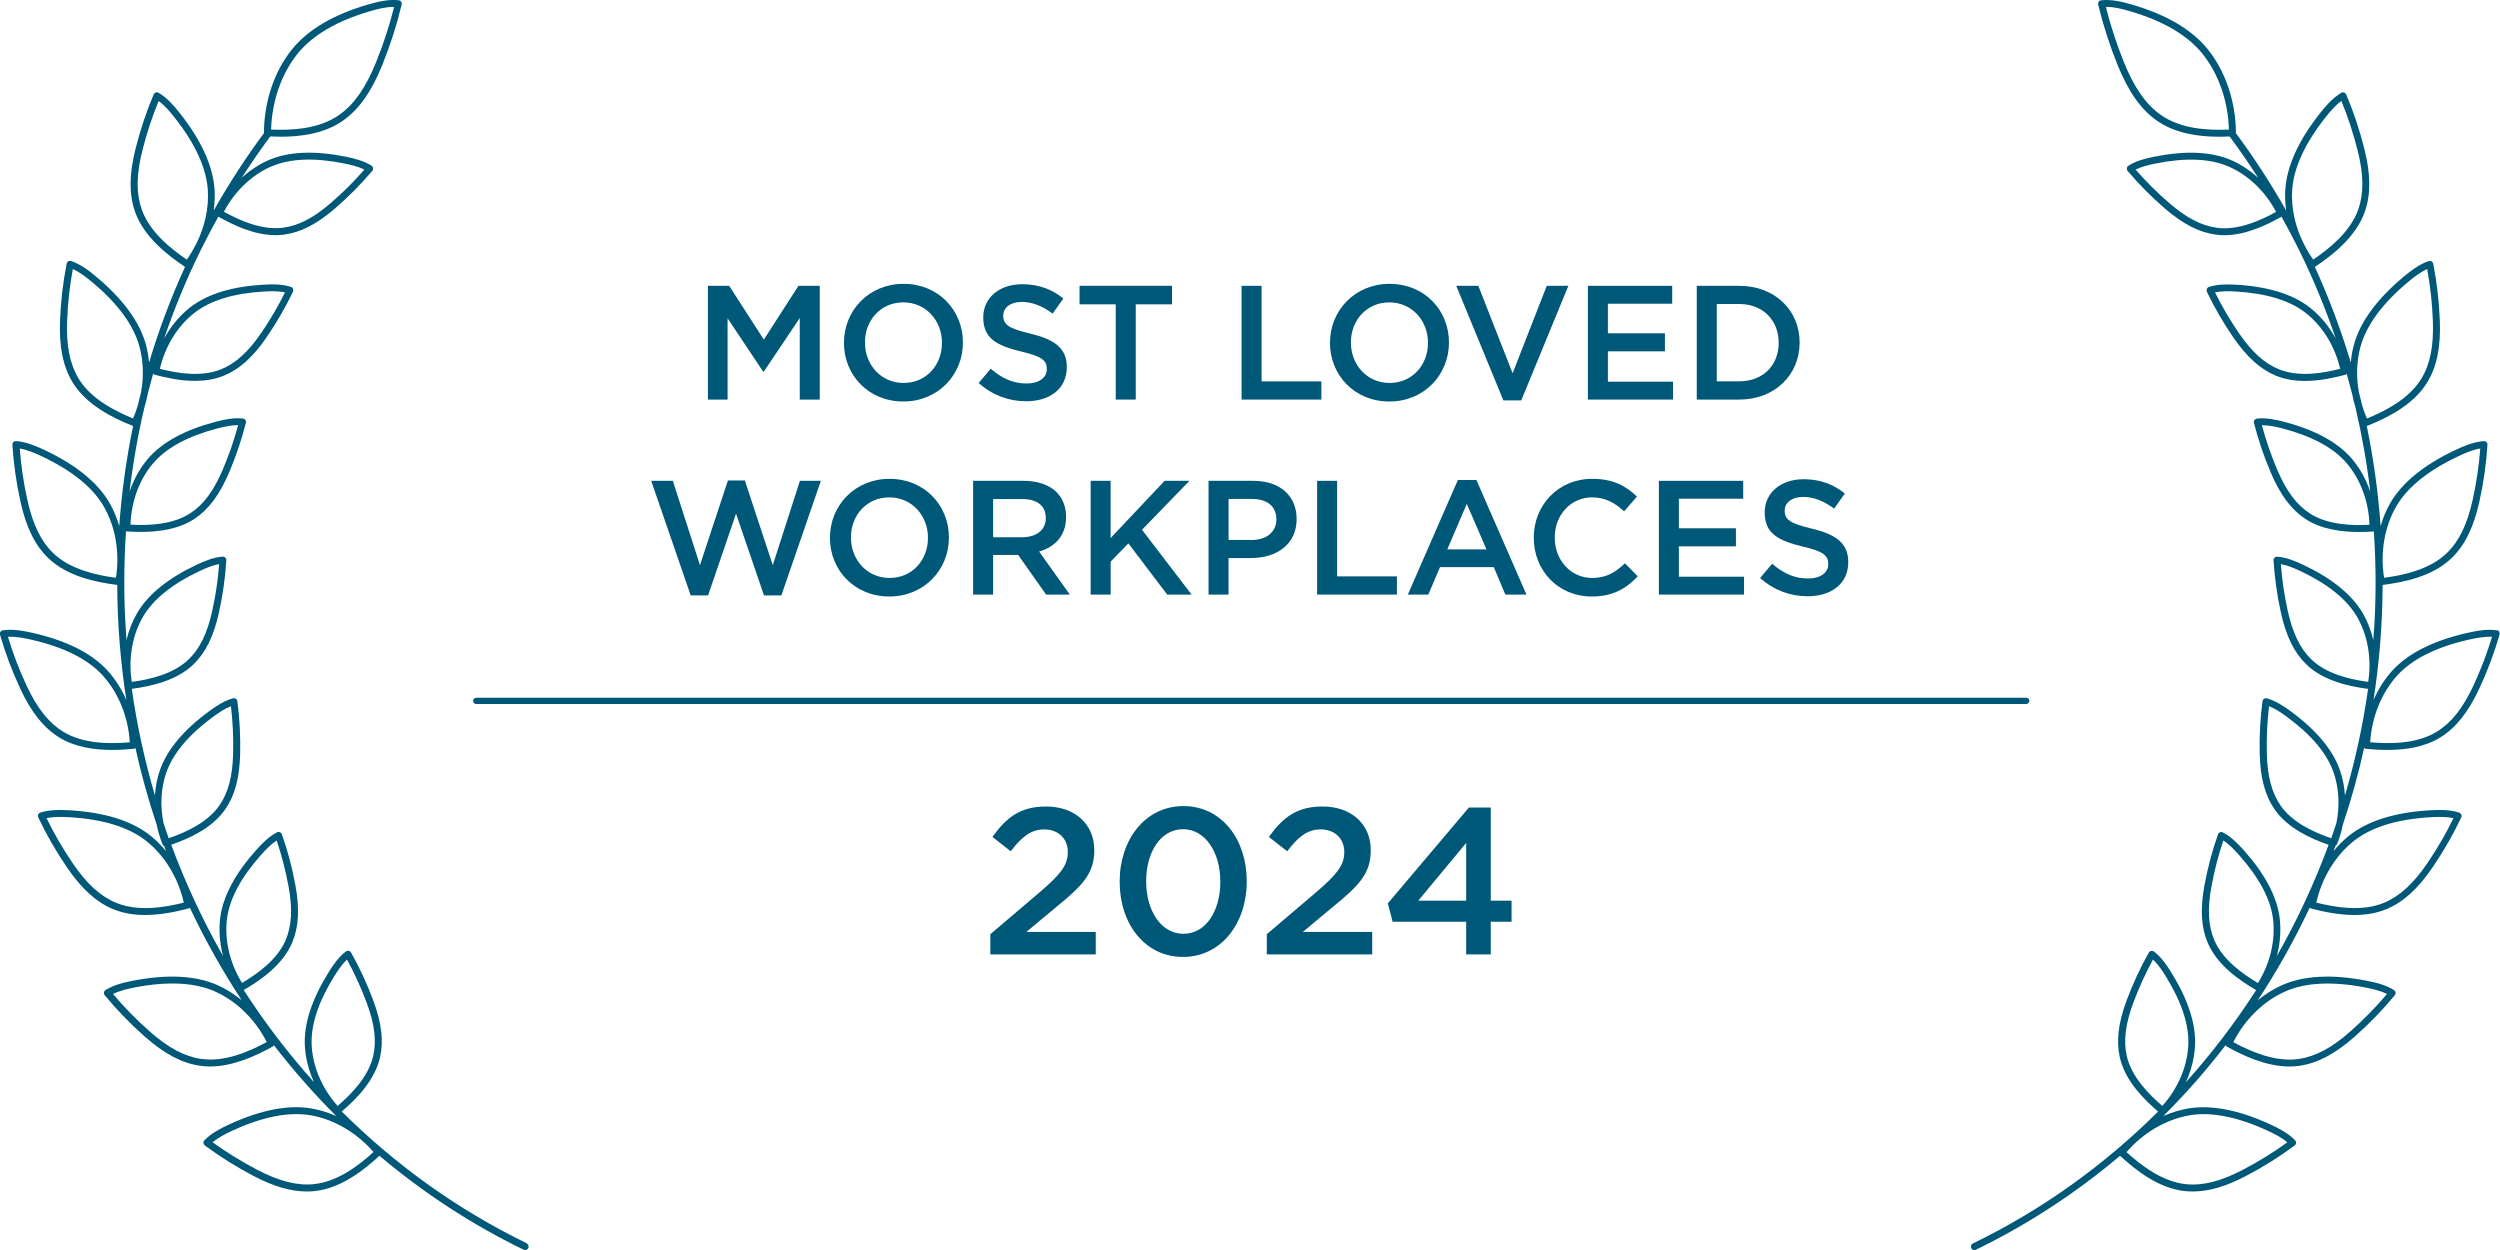 <?xml version="1.0" encoding="UTF-8"?>
<svg id="Layer_1" xmlns="http://www.w3.org/2000/svg" viewBox="0 0 600 300">
  <defs>
    <style>
      .cls-1 {
        fill: #005879;
        stroke-width: 0px;
      }
    </style>
  </defs>
  <path class="cls-1" d="M126.49,298.42c-16.62-8.06-31.57-18.83-44.47-31.66,3.46-2.96,7.9-7.4,9.18-12.96.91-3.94.39-8.3-1.63-13.73-1.49-4-3.28-7.86-5.32-11.47-.12-.21-.32-.35-.55-.4-.23-.04-.48,0-.67.15-1.75,1.31-3.06,3.21-4.21,5.08-4.01,6.47-5.92,12.36-5.66,17.52.15,2.96.92,5.95,2.21,8.78-6.19-6.9-11.84-14.3-16.88-22.12,3.96-2.3,9.33-5.96,11.63-11.37,1.58-3.73,1.83-8.12.78-13.8-.77-4.2-1.87-8.31-3.25-12.22-.08-.22-.25-.4-.47-.49-.22-.09-.47-.08-.68.03-1.94.98-3.57,2.63-5.03,4.27-5.07,5.67-7.97,11.15-8.62,16.27-.37,2.98-.12,6.09.68,9.13-4.85-8.5-9-17.43-12.43-26.69,4.26-1.48,9.79-3.94,12.95-8.49,2.31-3.32,3.45-7.56,3.59-13.35.1-4.26-.13-8.51-.67-12.62-.03-.24-.16-.45-.36-.58-.2-.13-.45-.17-.68-.11-2.1.57-4.03,1.85-5.8,3.15-6.13,4.51-10.09,9.28-11.77,14.16-.66,1.91-1.04,3.93-1.18,6.01-2.44-8.33-4.31-16.88-5.55-25.59,4.52-.6,10.72-1.9,14.85-5.91,2.9-2.82,4.83-6.76,6.08-12.42.92-4.17,1.51-8.38,1.76-12.52.02-.24-.07-.47-.24-.64-.17-.17-.43-.26-.64-.24-2.17.15-4.31,1.04-6.3,1.98-6.88,3.25-11.68,7.17-14.27,11.64-1.13,1.96-1.97,4.13-2.5,6.42-.35-4.55-.54-9.13-.54-13.73,0-4.16.14-8.29.42-12.4.06.02.12.05.19.05,1.03.06,2.17.11,3.37.11,4.13,0,9.01-.58,12.89-3.15,3.37-2.23,6-5.75,8.27-11.07,1.67-3.92,3.03-7.95,4.05-11.97.06-.23.02-.48-.12-.67-.13-.2-.35-.33-.59-.35-2.16-.25-4.43.22-6.56.78-7.36,1.93-12.81,4.89-16.18,8.8-1.95,2.27-3.46,4.99-4.47,7.96.81-6.83,2-13.56,3.55-20.17.34-1.11.62-2.23.82-3.35.41-1.6.84-3.2,1.29-4.79.11.12.24.22.4.26,2.67.71,6.09,1.47,9.61,1.47,2.33,0,4.71-.33,6.93-1.24,3.75-1.52,7.02-4.45,10.29-9.23,2.41-3.51,4.54-7.2,6.33-10.94.1-.22.11-.46.01-.69-.1-.22-.28-.39-.51-.46-2.07-.68-4.39-.66-6.58-.53-7.6.44-13.52,2.27-17.59,5.44-2.52,1.96-4.64,4.55-6.26,7.49,2.46-7.23,5.37-14.29,8.75-21.14.29-.54.57-1.08.83-1.64,1.1-2.18,2.25-4.33,3.44-6.47,3.54,1.99,8.57,4.44,13.74,4.44.67,0,1.33-.04,2-.13,4.01-.52,7.92-2.53,12.3-6.32,3.23-2.79,6.22-5.81,8.9-8.98.16-.18.22-.42.19-.66-.04-.24-.17-.45-.37-.57-1.83-1.18-4.08-1.74-6.23-2.18-7.46-1.5-13.65-1.24-18.4.8-2.35,1.01-4.55,2.48-6.53,4.27,2.17-3.37,4.45-6.68,6.85-9.92.79.03,1.61.06,2.48.06,4.77,0,10.56-.69,15.12-3.96,3.79-2.71,6.76-6.95,9.33-13.35,1.91-4.73,3.46-9.58,4.62-14.42.06-.23.01-.48-.13-.67-.14-.19-.35-.32-.59-.35-2.43-.27-4.98.33-7.38,1.03-8.3,2.41-14.43,6.04-18.24,10.77-4.25,5.28-6.7,12.58-6.72,20.02,0,.02.01.04.01.06-4.43,5.98-8.45,12.19-12.07,18.59.23-1.67.31-3.35.21-4.99-.35-5.62-3.13-11.77-8.26-18.29-1.48-1.88-3.13-3.79-5.17-4.98-.21-.12-.45-.15-.68-.07-.23.07-.41.24-.5.46-1.77,4.16-3.24,8.56-4.37,13.08-1.53,6.11-1.57,10.9-.11,15.06,2.14,6.1,7.85,10.47,12,13.25-3.4,7.44-6.28,15.11-8.63,22.96-.13-1.48-.38-2.94-.77-4.35-1.5-5.42-5.49-10.87-11.85-16.2-1.83-1.54-3.84-3.06-6.08-3.81-.23-.08-.48-.05-.68.07-.21.12-.35.32-.4.56-.88,4.44-1.41,9.05-1.59,13.7-.24,6.3.72,10.99,3,14.75,3.37,5.56,9.88,8.66,14.53,10.51-1.62,7.86-2.73,15.88-3.32,24.01-.58-1.97-1.34-3.85-2.34-5.57-2.82-4.86-8.06-9.13-15.57-12.67-2.17-1.02-4.5-1.99-6.85-2.15-.24-.01-.47.07-.64.24s-.26.4-.24.64c.28,4.51.93,9.11,1.94,13.66,1.36,6.16,3.47,10.45,6.64,13.51,4.62,4.48,11.63,5.84,16.58,6.47.03,9.34.78,18.56,2.19,27.62-1.16-2.64-2.69-5.07-4.56-7.11-3.81-4.14-9.84-7.17-17.94-9-2.33-.53-4.81-.97-7.16-.62-.24.04-.45.17-.57.37-.13.2-.17.45-.1.68,1.25,4.35,2.88,8.69,4.85,12.92,2.66,5.72,5.65,9.45,9.4,11.76,3.85,2.37,8.5,2.98,12.66,2.98,1.86,0,3.61-.12,5.15-.27.17-.02.32-.09.44-.2,1.39,6.26,3.1,12.41,5.11,18.43.32,1.58.78,3.14,1.38,4.65.08.19.22.33.39.42.15.42.32.84.47,1.26-1.16-1.41-2.44-2.71-3.85-3.81-4.42-3.47-10.87-5.49-19.15-5.99-2.39-.15-4.91-.18-7.16.55-.23.07-.41.24-.51.46-.1.22-.09.47.01.69,1.93,4.09,4.24,8.12,6.86,11.96,3.55,5.21,7.1,8.42,11.17,10.09,2.44,1,5.06,1.37,7.63,1.37,3.8,0,7.5-.8,10.38-1.56.13-.03.24-.1.33-.19,3.64,7.71,7.8,15.14,12.46,22.22-1.81-1.49-3.77-2.72-5.84-3.64-5.15-2.28-11.89-2.65-20.04-1.1-2.35.45-4.8,1.03-6.81,2.29-.2.13-.34.34-.38.57-.04.24.03.48.18.66,2.87,3.49,6.1,6.83,9.59,9.91,4.72,4.18,8.95,6.41,13.31,7.03.8.11,1.59.17,2.39.17,5.66,0,11.19-2.66,15.03-4.78.13-.07.23-.18.3-.31,4.62,5.98,9.61,11.66,14.95,16.99-1.9-.84-3.86-1.46-5.85-1.8-5.55-.98-12.17.29-19.72,3.75-2.17,1-4.41,2.16-6.06,3.86-.17.17-.25.41-.23.65.02.24.14.45.33.6,3.63,2.69,7.56,5.15,11.69,7.32,4.82,2.52,8.93,3.72,12.78,3.72.62,0,1.23-.03,1.84-.09,6.38-.65,11.92-5.1,15.59-8.48,10.49,8.85,22.08,16.47,34.61,22.55.12.06.24.08.36.08.31,0,.6-.17.75-.47.2-.41.03-.91-.38-1.11ZM80.22,234.3c.89-1.44,1.88-2.9,3.06-4.01,1.79,3.28,3.38,6.76,4.72,10.36,1.9,5.1,2.4,9.16,1.57,12.78-1.16,5.04-5.28,9.19-8.54,11.99-3.72-4.15-5.97-9.41-6.23-14.55-.24-4.82,1.58-10.39,5.41-16.57ZM54.48,220.51c.6-4.79,3.37-9.96,8.21-15.38,1.13-1.26,2.35-2.53,3.71-3.42,1.2,3.55,2.15,7.25,2.85,11.02.99,5.35.77,9.44-.67,12.85-2.02,4.77-6.8,8.13-10.49,10.32-2.94-4.73-4.25-10.3-3.61-15.41ZM34.3,148.05c2.42-4.17,6.97-7.87,13.54-10.97,1.53-.73,3.16-1.42,4.75-1.7-.27,3.73-.83,7.51-1.66,11.26-1.17,5.32-2.96,9-5.62,11.58-3.72,3.61-9.42,4.85-13.68,5.43-.87-5.5.09-11.14,2.67-15.6ZM36.83,111.1c3.15-3.65,8.31-6.44,15.34-8.28,1.64-.43,3.3-.76,4.98-.8-.96,3.62-2.21,7.24-3.72,10.76-2.14,5.01-4.57,8.3-7.66,10.34-4.32,2.86-10.16,3.02-14.45,2.8.17-5.56,2.15-10.93,5.51-14.83ZM46.69,75.06c3.8-2.96,9.41-4.68,16.67-5.09,1.69-.1,3.46-.13,5.04.2-1.66,3.36-3.59,6.66-5.76,9.82-3.08,4.49-6.12,7.23-9.55,8.63-4.79,1.95-10.55.96-14.72-.1,1.26-5.42,4.26-10.3,8.32-13.46ZM65.2,39.93c4.43-1.9,10.29-2.14,17.42-.7,1.66.34,3.37.75,4.83,1.47-2.45,2.83-5.16,5.53-8.07,8.03-4.12,3.56-7.75,5.44-11.43,5.92-5.11.66-10.45-1.75-14.21-3.83,2.59-4.93,6.73-8.88,11.46-10.91ZM71.4,12.91c3.59-4.46,9.44-7.9,17.41-10.22,1.9-.55,3.86-1.07,5.78-1.03-1.11,4.44-2.56,8.88-4.31,13.22-2.45,6.09-5.24,10.1-8.76,12.62-4.94,3.54-11.59,3.8-16.46,3.6.19-6.79,2.48-13.38,6.34-18.19ZM15.15,175.6c-3.46-2.13-6.25-5.64-8.77-11.05-1.79-3.84-3.29-7.77-4.47-11.72,1.79-.09,3.74.27,5.59.69,7.76,1.76,13.5,4.62,17.08,8.51,3.83,4.17,6.2,10,6.57,16.12-4.69.4-11.13.45-16-2.55ZM27.9,216.69c-3.76-1.55-7.08-4.56-10.43-9.49-2.38-3.49-4.5-7.14-6.3-10.84,1.77-.38,3.73-.33,5.63-.22,7.94.48,14.07,2.38,18.23,5.64,4.45,3.49,7.74,8.87,9.08,14.85-4.57,1.15-10.91,2.23-16.2.06ZM48.33,254.15c-4.02-.57-7.98-2.68-12.44-6.64-3.17-2.8-6.12-5.81-8.77-8.96,1.62-.8,3.54-1.24,5.4-1.6,7.81-1.48,14.23-1.15,19.05.99,5.18,2.29,9.68,6.7,12.45,12.16-4.15,2.24-10.04,4.85-15.68,4.04ZM39.91,185.44c1.57-4.56,5.33-9.06,11.18-13.37,1.37-1.01,2.82-2,4.33-2.58.45,3.72.63,7.54.53,11.37-.13,5.45-1.18,9.4-3.29,12.44-2.9,4.18-8.13,6.48-12.18,7.88-.43-1.21-.84-2.43-1.24-3.65-.83-4.13-.63-8.36.66-12.1ZM44.83,62.31c-3.9-2.65-8.93-6.67-10.82-12.05-1.35-3.84-1.3-8.32.15-14.1,1.03-4.11,2.34-8.11,3.91-11.92,1.46,1.07,2.73,2.57,3.9,4.05,4.92,6.25,7.58,12.09,7.91,17.37.26,4.12-.66,8.43-2.55,12.39-.15.31-.31.61-.46.91-.6,1.15-1.27,2.28-2.04,3.35ZM31.94,100.44c-4.36-1.79-10.11-4.69-13.07-9.57-2.11-3.48-2.98-7.87-2.76-13.83.16-4.23.62-8.42,1.37-12.47,1.65.74,3.21,1.95,4.66,3.16,6.1,5.1,9.91,10.27,11.31,15.37.95,3.43,1.08,7.19.43,10.9-.29,1.12-.56,2.25-.83,3.38-.32,1.04-.67,2.06-1.12,3.07ZM27.82,138.67c-4.67-.63-10.97-1.97-15.07-5.94-2.92-2.83-4.88-6.86-6.17-12.68-.92-4.13-1.53-8.3-1.84-12.41,1.78.3,3.59,1.07,5.31,1.88,7.19,3.39,12.19,7.43,14.84,12,2.84,4.9,3.89,11.11,2.93,17.16ZM75.39,284.19c-4.05.42-8.39-.69-13.68-3.45-3.75-1.96-7.34-4.18-10.67-6.59,1.38-1.17,3.14-2.06,4.85-2.85,7.23-3.32,13.54-4.53,18.74-3.62,5.58.98,11.01,4.18,15.01,8.81-3.49,3.17-8.58,7.12-14.25,7.69Z" />
  <path class="cls-1" d="M599.87,151.65c-.13-.2-.34-.34-.57-.37-2.34-.35-4.83.09-7.16.62-8.09,1.83-14.13,4.86-17.94,9-1.88,2.04-3.4,4.47-4.56,7.11,1.41-9.05,2.16-18.28,2.19-27.62,4.96-.63,11.96-1.99,16.58-6.47,3.16-3.06,5.27-7.36,6.64-13.51,1.01-4.55,1.66-9.15,1.94-13.66.02-.24-.07-.47-.24-.64s-.4-.25-.64-.24c-2.36.16-4.69,1.13-6.85,2.15-7.5,3.54-12.74,7.8-15.57,12.67-1,1.72-1.77,3.6-2.34,5.57-.59-8.13-1.7-16.14-3.32-24.01,4.64-1.85,11.16-4.96,14.53-10.51,2.28-3.76,3.24-8.45,3-14.75-.18-4.66-.71-9.27-1.59-13.7-.05-.23-.19-.44-.4-.56-.2-.12-.45-.15-.68-.07-2.24.75-4.25,2.28-6.08,3.81-6.36,5.32-10.35,10.77-11.85,16.2-.39,1.41-.64,2.86-.77,4.35-2.35-7.85-5.23-15.52-8.63-22.96,4.16-2.77,9.86-7.14,12-13.25,1.46-4.16,1.43-8.94-.11-15.06-1.13-4.52-2.6-8.92-4.37-13.08-.09-.22-.28-.39-.5-.46-.23-.07-.48-.05-.68.07-2.04,1.2-3.69,3.1-5.17,4.98-5.13,6.52-7.91,12.67-8.26,18.29-.1,1.65-.03,3.32.21,4.99-3.62-6.41-7.64-12.61-12.07-18.59,0-.02.01-.04.01-.06-.03-7.44-2.48-14.74-6.72-20.02-3.8-4.73-9.94-8.36-18.24-10.77-2.39-.7-4.95-1.31-7.38-1.03-.24.03-.45.15-.59.35-.14.19-.18.44-.13.67,1.16,4.84,2.72,9.69,4.62,14.42,2.58,6.39,5.54,10.64,9.33,13.35,4.56,3.26,10.35,3.96,15.12,3.96.87,0,1.69-.03,2.48-.06,2.41,3.24,4.69,6.55,6.85,9.92-1.98-1.79-4.18-3.26-6.53-4.27-4.74-2.04-10.94-2.3-18.4-.8-2.15.43-4.4,1-6.23,2.18-.2.13-.33.34-.37.57-.03.24.03.48.19.66,2.68,3.17,5.67,6.19,8.9,8.98,4.38,3.78,8.28,5.79,12.3,6.32.67.09,1.34.13,2,.13,5.18,0,10.21-2.44,13.74-4.44,1.19,2.13,2.34,4.29,3.44,6.47.26.55.53,1.1.83,1.64,3.38,6.85,6.29,13.91,8.75,21.15-1.62-2.94-3.74-5.53-6.26-7.49-4.07-3.17-9.99-5.01-17.59-5.44-2.2-.13-4.51-.15-6.58.53-.23.07-.41.24-.51.46-.09.22-.09.47.01.69,1.79,3.75,3.92,7.43,6.33,10.94,3.28,4.77,6.55,7.7,10.29,9.23,2.22.9,4.59,1.24,6.93,1.24,3.52,0,6.94-.76,9.61-1.47.17-.04.3-.14.4-.26.45,1.59.88,3.19,1.29,4.79.2,1.13.49,2.24.82,3.35,1.55,6.62,2.74,13.35,3.55,20.17-1.01-2.96-2.52-5.69-4.47-7.96-3.37-3.91-8.81-6.88-16.18-8.8-2.13-.56-4.4-1.03-6.56-.78-.24.03-.45.16-.59.35-.14.2-.18.44-.12.67,1.01,4.03,2.38,8.06,4.05,11.97,2.27,5.32,4.9,8.84,8.27,11.07,3.88,2.56,8.75,3.15,12.89,3.15,1.2,0,2.34-.05,3.37-.11.07,0,.13-.03.19-.05.27,4.11.42,8.24.42,12.4,0,4.61-.19,9.19-.54,13.73-.54-2.28-1.37-4.46-2.5-6.42-2.59-4.47-7.39-8.39-14.27-11.64-1.99-.94-4.13-1.83-6.3-1.98-.21-.02-.47.07-.64.24-.17.17-.26.4-.24.64.25,4.13.84,8.35,1.76,12.52,1.25,5.65,3.18,9.6,6.08,12.42,4.13,4.01,10.33,5.31,14.85,5.91-1.23,8.71-3.1,17.26-5.55,25.59-.14-2.08-.52-4.1-1.18-6.01-1.68-4.88-5.64-9.65-11.77-14.16-1.77-1.3-3.7-2.59-5.8-3.15-.23-.06-.48-.02-.68.11-.2.13-.33.34-.36.58-.55,4.12-.78,8.36-.67,12.62.14,5.79,1.28,10.03,3.59,13.35,3.16,4.55,8.69,7.01,12.95,8.49-3.43,9.26-7.58,18.2-12.43,26.69.8-3.04,1.05-6.15.68-9.13-.65-5.13-3.54-10.6-8.62-16.27-1.47-1.64-3.09-3.29-5.03-4.27-.21-.11-.46-.12-.68-.03-.22.09-.39.27-.47.49-1.38,3.91-2.47,8.02-3.25,12.22-1.05,5.69-.8,10.08.78,13.8,2.29,5.41,7.67,9.06,11.63,11.37-5.04,7.82-10.68,15.22-16.88,22.12,1.29-2.82,2.06-5.82,2.21-8.78.25-5.16-1.65-11.06-5.66-17.52-1.15-1.87-2.46-3.77-4.21-5.08-.19-.14-.44-.19-.67-.15-.23.05-.43.2-.55.4-2.04,3.61-3.83,7.47-5.32,11.47-2.02,5.42-2.54,9.78-1.63,13.73,1.28,5.57,5.72,10,9.18,12.96-12.9,12.83-27.85,23.6-44.47,31.66-.41.2-.58.7-.38,1.11.14.29.44.47.75.47.12,0,.25-.03.36-.08,12.53-6.08,24.12-13.7,34.61-22.55,3.67,3.38,9.21,7.83,15.59,8.48.61.06,1.22.09,1.84.09,3.85,0,7.96-1.2,12.78-3.72,4.13-2.16,8.07-4.62,11.69-7.32.19-.14.31-.36.33-.6.02-.24-.06-.47-.23-.65-1.64-1.7-3.88-2.86-6.06-3.86-7.54-3.46-14.17-4.72-19.72-3.75-1.98.35-3.95.96-5.85,1.8,5.35-5.32,10.34-11,14.95-16.99.07.12.17.23.3.31,3.84,2.12,9.36,4.78,15.03,4.78.79,0,1.59-.05,2.39-.17,4.36-.62,8.59-2.86,13.31-7.03,3.49-3.09,6.72-6.42,9.59-9.91.15-.18.22-.42.18-.66-.04-.24-.18-.44-.38-.57-2-1.26-4.45-1.84-6.81-2.29-8.15-1.55-14.89-1.18-20.04,1.1-2.07.92-4.04,2.15-5.84,3.64,4.66-7.08,8.82-14.51,12.46-22.22.09.08.2.15.33.19,2.88.76,6.58,1.56,10.38,1.56,2.57,0,5.19-.37,7.63-1.37,4.08-1.67,7.63-4.88,11.17-10.09,2.62-3.84,4.93-7.87,6.86-11.96.1-.22.11-.46.01-.69-.1-.22-.28-.39-.51-.46-2.25-.73-4.77-.7-7.16-.55-8.28.5-14.73,2.52-19.15,5.99-1.4,1.1-2.68,2.39-3.85,3.81.16-.42.32-.84.47-1.26.17-.09.32-.23.39-.42.61-1.51,1.06-3.08,1.38-4.65,2.02-6.02,3.73-12.17,5.11-18.43.12.1.27.18.44.2,1.54.15,3.29.27,5.15.27,4.15,0,8.81-.62,12.66-2.98,3.75-2.31,6.74-6.05,9.4-11.76,1.97-4.22,3.6-8.57,4.85-12.92.07-.23.03-.48-.1-.68ZM532.05,54.66c-3.68-.48-7.31-2.36-11.43-5.92-2.9-2.51-5.61-5.21-8.07-8.03,1.45-.73,3.16-1.14,4.83-1.47,7.13-1.44,12.98-1.2,17.42.7,4.73,2.03,8.87,5.98,11.46,10.91-3.76,2.08-9.1,4.49-14.21,3.83ZM518.48,27.5c-3.52-2.52-6.31-6.53-8.76-12.62-1.75-4.34-3.2-8.78-4.31-13.22,1.91-.04,3.87.48,5.78,1.03,7.96,2.32,13.82,5.76,17.41,10.22,3.86,4.81,6.16,11.4,6.34,18.19-4.86.2-11.52-.06-16.46-3.6ZM546.92,88.62c-3.43-1.4-6.47-4.14-9.55-8.63-2.17-3.16-4.11-6.46-5.76-9.82,1.58-.33,3.35-.3,5.04-.2,7.26.42,12.86,2.13,16.67,5.09,4.06,3.16,7.07,8.03,8.32,13.46-4.17,1.06-9.93,2.05-14.72.1ZM554.22,123.13c-3.09-2.04-5.52-5.33-7.66-10.34-1.5-3.53-2.75-7.14-3.72-10.76,1.69.04,3.34.37,4.98.8,7.03,1.84,12.19,4.62,15.34,8.28,3.36,3.9,5.34,9.27,5.51,14.83-4.29.22-10.13.05-14.45-2.8ZM554.69,158.22c-2.66-2.58-4.44-6.26-5.62-11.58-.83-3.75-1.39-7.54-1.66-11.26,1.6.29,3.22.98,4.75,1.7,6.57,3.11,11.13,6.8,13.54,10.97,2.58,4.45,3.53,10.1,2.67,15.6-4.26-.58-9.97-1.82-13.68-5.43ZM531.42,225.59c-1.45-3.41-1.66-7.5-.67-12.85.7-3.77,1.65-7.48,2.85-11.02,1.36.88,2.58,2.15,3.71,3.42,4.84,5.42,7.61,10.59,8.21,15.38.64,5.1-.67,10.68-3.61,15.41-3.7-2.2-8.47-5.56-10.49-10.32ZM510.43,253.43c-.83-3.61-.33-7.67,1.57-12.78,1.34-3.6,2.93-7.08,4.72-10.36,1.19,1.11,2.17,2.57,3.06,4.01,3.83,6.18,5.65,11.75,5.41,16.57-.25,5.14-2.51,10.4-6.23,14.55-3.26-2.8-7.38-6.94-8.54-11.99ZM548.43,237.95c4.83-2.14,11.24-2.47,19.05-.99,1.86.35,3.78.79,5.4,1.6-2.66,3.15-5.61,6.16-8.77,8.96-4.47,3.96-8.42,6.06-12.44,6.64-5.65.8-11.54-1.81-15.68-4.04,2.77-5.46,7.27-9.87,12.45-12.16ZM564.98,201.78c4.15-3.26,10.29-5.16,18.23-5.64,1.89-.11,3.86-.16,5.63.22-1.81,3.71-3.92,7.35-6.3,10.84-3.36,4.93-6.67,7.94-10.43,9.49-5.28,2.17-11.63,1.08-16.2-.06,1.35-5.98,4.63-11.36,9.08-14.85ZM575.11,121.52c2.65-4.57,7.64-8.6,14.84-12,1.71-.81,3.52-1.58,5.31-1.88-.3,4.11-.92,8.27-1.84,12.41-1.29,5.82-3.25,9.85-6.17,12.68-4.1,3.97-10.4,5.32-15.07,5.94-.96-6.05.09-12.26,2.93-17.16ZM566.55,83.11c1.41-5.09,5.22-10.26,11.31-15.37,1.45-1.21,3.01-2.42,4.66-3.16.75,4.05,1.21,8.24,1.37,12.47.22,5.96-.65,10.36-2.76,13.83-2.96,4.88-8.71,7.78-13.07,9.57-.44-1-.8-2.03-1.12-3.07-.27-1.13-.54-2.25-.83-3.38-.65-3.71-.52-7.46.43-10.9ZM550.12,45.65c.33-5.27,2.99-11.12,7.91-17.37,1.17-1.49,2.44-2.99,3.9-4.05,1.56,3.81,2.88,7.81,3.91,11.92,1.45,5.78,1.5,10.26.15,14.1-1.89,5.38-6.92,9.4-10.82,12.05-.77-1.07-1.44-2.19-2.04-3.35-.15-.31-.31-.61-.46-.91-1.89-3.96-2.81-8.28-2.55-12.39ZM547.33,193.3c-2.11-3.04-3.16-7-3.29-12.44-.09-3.83.09-7.66.53-11.37,1.51.59,2.97,1.58,4.33,2.58,5.85,4.31,9.62,8.81,11.18,13.37,1.28,3.73,1.49,7.97.66,12.1-.41,1.22-.81,2.44-1.24,3.65-4.04-1.4-9.27-3.7-12.18-7.88ZM525.37,267.69c5.2-.91,11.51.3,18.74,3.62,1.72.79,3.47,1.68,4.85,2.85-3.33,2.41-6.92,4.63-10.67,6.59-5.29,2.76-9.62,3.87-13.68,3.45-5.68-.58-10.76-4.53-14.25-7.69,4-4.63,9.43-7.83,15.01-8.81ZM593.62,164.55c-2.52,5.41-5.3,8.92-8.77,11.05-4.87,3-11.31,2.94-16,2.55.37-6.11,2.74-11.95,6.57-16.12,3.58-3.89,9.32-6.75,17.08-8.51,1.85-.42,3.8-.78,5.59-.69-1.18,3.94-2.69,7.88-4.47,11.72Z" />
  <g>
    <path class="cls-1" d="M169.9,68.6h5.11l8.31,12.91,8.31-12.91h5.11v27.3h-4.8v-19.58l-8.62,12.87h-.16l-8.54-12.79v19.5h-4.72v-27.3Z" />
    <path class="cls-1" d="M202.55,82.32v-.08c0-7.68,5.93-14.12,14.31-14.12s14.24,6.36,14.24,14.04v.08c0,7.68-5.93,14.12-14.31,14.12s-14.24-6.36-14.24-14.04ZM226.07,82.32v-.08c0-5.3-3.86-9.67-9.28-9.67s-9.2,4.29-9.2,9.59v.08c0,5.3,3.86,9.67,9.28,9.67s9.2-4.29,9.2-9.59Z" />
    <path class="cls-1" d="M234.88,91.92l2.89-3.43c2.61,2.26,5.27,3.55,8.62,3.55,2.96,0,4.84-1.4,4.84-3.43v-.08c0-1.95-1.09-3-6.16-4.17-5.81-1.4-9.09-3.12-9.09-8.15v-.08c0-4.68,3.9-7.92,9.32-7.92,3.98,0,7.14,1.21,9.91,3.43l-2.57,3.63c-2.46-1.83-4.91-2.81-7.41-2.81-2.81,0-4.45,1.44-4.45,3.24v.08c0,2.11,1.25,3.04,6.51,4.29,5.77,1.4,8.74,3.47,8.74,8v.08c0,5.11-4.02,8.15-9.75,8.15-4.17,0-8.11-1.44-11.39-4.37Z" />
    <path class="cls-1" d="M267.79,73.04h-8.7v-4.45h22.19v4.45h-8.7v22.86h-4.8v-22.86Z" />
    <path class="cls-1" d="M297.98,68.6h4.8v22.93h14.35v4.37h-19.15v-27.3Z" />
    <path class="cls-1" d="M319.2,82.32v-.08c0-7.68,5.93-14.12,14.31-14.12s14.24,6.36,14.24,14.04v.08c0,7.68-5.93,14.12-14.31,14.12s-14.24-6.36-14.24-14.04ZM342.71,82.32v-.08c0-5.3-3.86-9.67-9.28-9.67s-9.21,4.29-9.21,9.59v.08c0,5.3,3.86,9.67,9.28,9.67s9.21-4.29,9.21-9.59Z" />
    <path class="cls-1" d="M349.5,68.6h5.3l8.23,20.98,8.19-20.98h5.19l-11.31,27.5h-4.29l-11.31-27.5Z" />
    <path class="cls-1" d="M381.09,68.6h20.24v4.29h-15.44v7.1h13.69v4.33h-13.69v7.29h15.64v4.29h-20.44v-27.3Z" />
    <path class="cls-1" d="M407.22,68.6h10.18c8.58,0,14.51,5.89,14.51,13.57v.08c0,7.68-5.93,13.65-14.51,13.65h-10.18v-27.3ZM412.02,72.96v18.56h5.38c5.73,0,9.48-3.86,9.48-9.2v-.08c0-5.34-3.74-9.28-9.48-9.28h-5.38Z" />
    <path class="cls-1" d="M156.29,115.4h5.19l6.51,20.24,6.71-20.32h4.06l6.71,20.32,6.51-20.24h5.03l-9.48,27.5h-4.17l-6.71-19.62-6.71,19.62h-4.17l-9.48-27.5Z" />
    <path class="cls-1" d="M199.19,129.12v-.08c0-7.68,5.93-14.12,14.31-14.12s14.24,6.36,14.24,14.04v.08c0,7.68-5.93,14.12-14.31,14.12s-14.24-6.36-14.24-14.04ZM222.71,129.12v-.08c0-5.3-3.86-9.67-9.28-9.67s-9.2,4.29-9.2,9.59v.08c0,5.3,3.86,9.67,9.28,9.67s9.2-4.29,9.2-9.59Z" />
    <path class="cls-1" d="M233.55,115.4h12.17c3.43,0,6.12,1.01,7.88,2.73,1.44,1.48,2.26,3.51,2.26,5.89v.08c0,4.48-2.69,7.18-6.47,8.27l7.37,10.34h-5.69l-6.71-9.52h-6.01v9.52h-4.8v-27.3ZM245.37,128.93c3.43,0,5.62-1.79,5.62-4.56v-.08c0-2.92-2.11-4.52-5.66-4.52h-6.98v9.17h7.02Z" />
    <path class="cls-1" d="M261.75,115.4h4.8v13.73l12.95-13.73h5.97l-11.39,11.74,11.9,15.56h-5.85l-9.32-12.29-4.25,4.37v7.92h-4.8v-27.3Z" />
    <path class="cls-1" d="M290.06,115.4h10.76c6.4,0,10.37,3.63,10.37,9.13v.08c0,6.12-4.91,9.32-10.92,9.32h-5.42v8.78h-4.8v-27.3ZM300.44,129.59c3.63,0,5.89-2.03,5.89-4.88v-.08c0-3.2-2.3-4.88-5.89-4.88h-5.58v9.83h5.58Z" />
    <path class="cls-1" d="M316.11,115.4h4.8v22.93h14.35v4.37h-19.15v-27.3Z" />
    <path class="cls-1" d="M349.89,115.2h4.45l12.01,27.5h-5.07l-2.77-6.59h-12.91l-2.81,6.59h-4.91l12.01-27.5ZM356.75,131.85l-4.72-10.92-4.68,10.92h9.4Z" />
    <path class="cls-1" d="M368.1,129.12v-.08c0-7.76,5.81-14.12,14.04-14.12,5.07,0,8.11,1.75,10.73,4.25l-3.08,3.55c-2.22-2.03-4.52-3.35-7.68-3.35-5.15,0-8.97,4.25-8.97,9.59v.08c0,5.34,3.78,9.67,9.01,9.67,3.35,0,5.5-1.33,7.84-3.51l3.08,3.12c-2.85,2.96-5.97,4.84-11.08,4.84-8,0-13.88-6.2-13.88-14.04Z" />
    <path class="cls-1" d="M398.13,115.4h20.24v4.29h-15.44v7.1h13.69v4.33h-13.69v7.29h15.64v4.29h-20.44v-27.3Z" />
    <path class="cls-1" d="M422.43,138.72l2.89-3.43c2.61,2.26,5.26,3.55,8.62,3.55,2.96,0,4.84-1.4,4.84-3.43v-.08c0-1.95-1.09-3-6.16-4.17-5.81-1.4-9.09-3.12-9.09-8.15v-.08c0-4.68,3.9-7.92,9.32-7.92,3.98,0,7.14,1.21,9.91,3.43l-2.57,3.63c-2.46-1.83-4.91-2.81-7.41-2.81-2.81,0-4.45,1.44-4.45,3.24v.08c0,2.11,1.25,3.04,6.51,4.29,5.77,1.4,8.74,3.47,8.74,8v.08c0,5.11-4.02,8.15-9.75,8.15-4.17,0-8.11-1.44-11.39-4.37Z" />
  </g>
  <g>
    <path class="cls-1" d="M237.68,224.21l12.05-10.25c4.75-4.1,6.55-6.3,6.55-9.45,0-3.4-2.45-5.45-5.65-5.45s-5.4,1.75-8.05,5.25l-4.4-3.45c3.35-4.65,6.65-7.3,12.9-7.3,6.85,0,11.55,4.2,11.55,10.45v.1c0,5.55-2.9,8.5-9.1,13.55l-7.2,6h16.65v5.4h-25.3v-4.85Z" />
    <path class="cls-1" d="M268.72,211.66v-.1c0-10,6.1-18.1,15.3-18.1s15.2,8,15.2,18v.1c0,10-6.1,18.1-15.3,18.1s-15.2-8-15.2-18ZM292.88,211.66v-.1c0-6.9-3.55-12.55-8.95-12.55s-8.85,5.55-8.85,12.45v.1c0,6.9,3.5,12.55,8.95,12.55s8.85-5.6,8.85-12.45Z" />
    <path class="cls-1" d="M304.03,224.21l12.05-10.25c4.75-4.1,6.55-6.3,6.55-9.45,0-3.4-2.45-5.45-5.65-5.45s-5.4,1.75-8.05,5.25l-4.4-3.45c3.35-4.65,6.65-7.3,12.9-7.3,6.85,0,11.55,4.2,11.55,10.45v.1c0,5.55-2.9,8.5-9.1,13.55l-7.2,6h16.65v5.4h-25.3v-4.85Z" />
    <path class="cls-1" d="M351.88,221.21h-17.65l-1.15-4.4,19.45-23h5.25v22.35h5v5.05h-5v7.85h-5.9v-7.85ZM351.88,216.16v-13.85l-11.5,13.85h11.5Z" />
  </g>
  <path class="cls-1" d="M486.3,168.96H114.3c-.41,0-.75-.34-.75-.75s.34-.75.75-.75h372c.41,0,.75.34.75.75s-.34.75-.75.75Z" />
</svg>